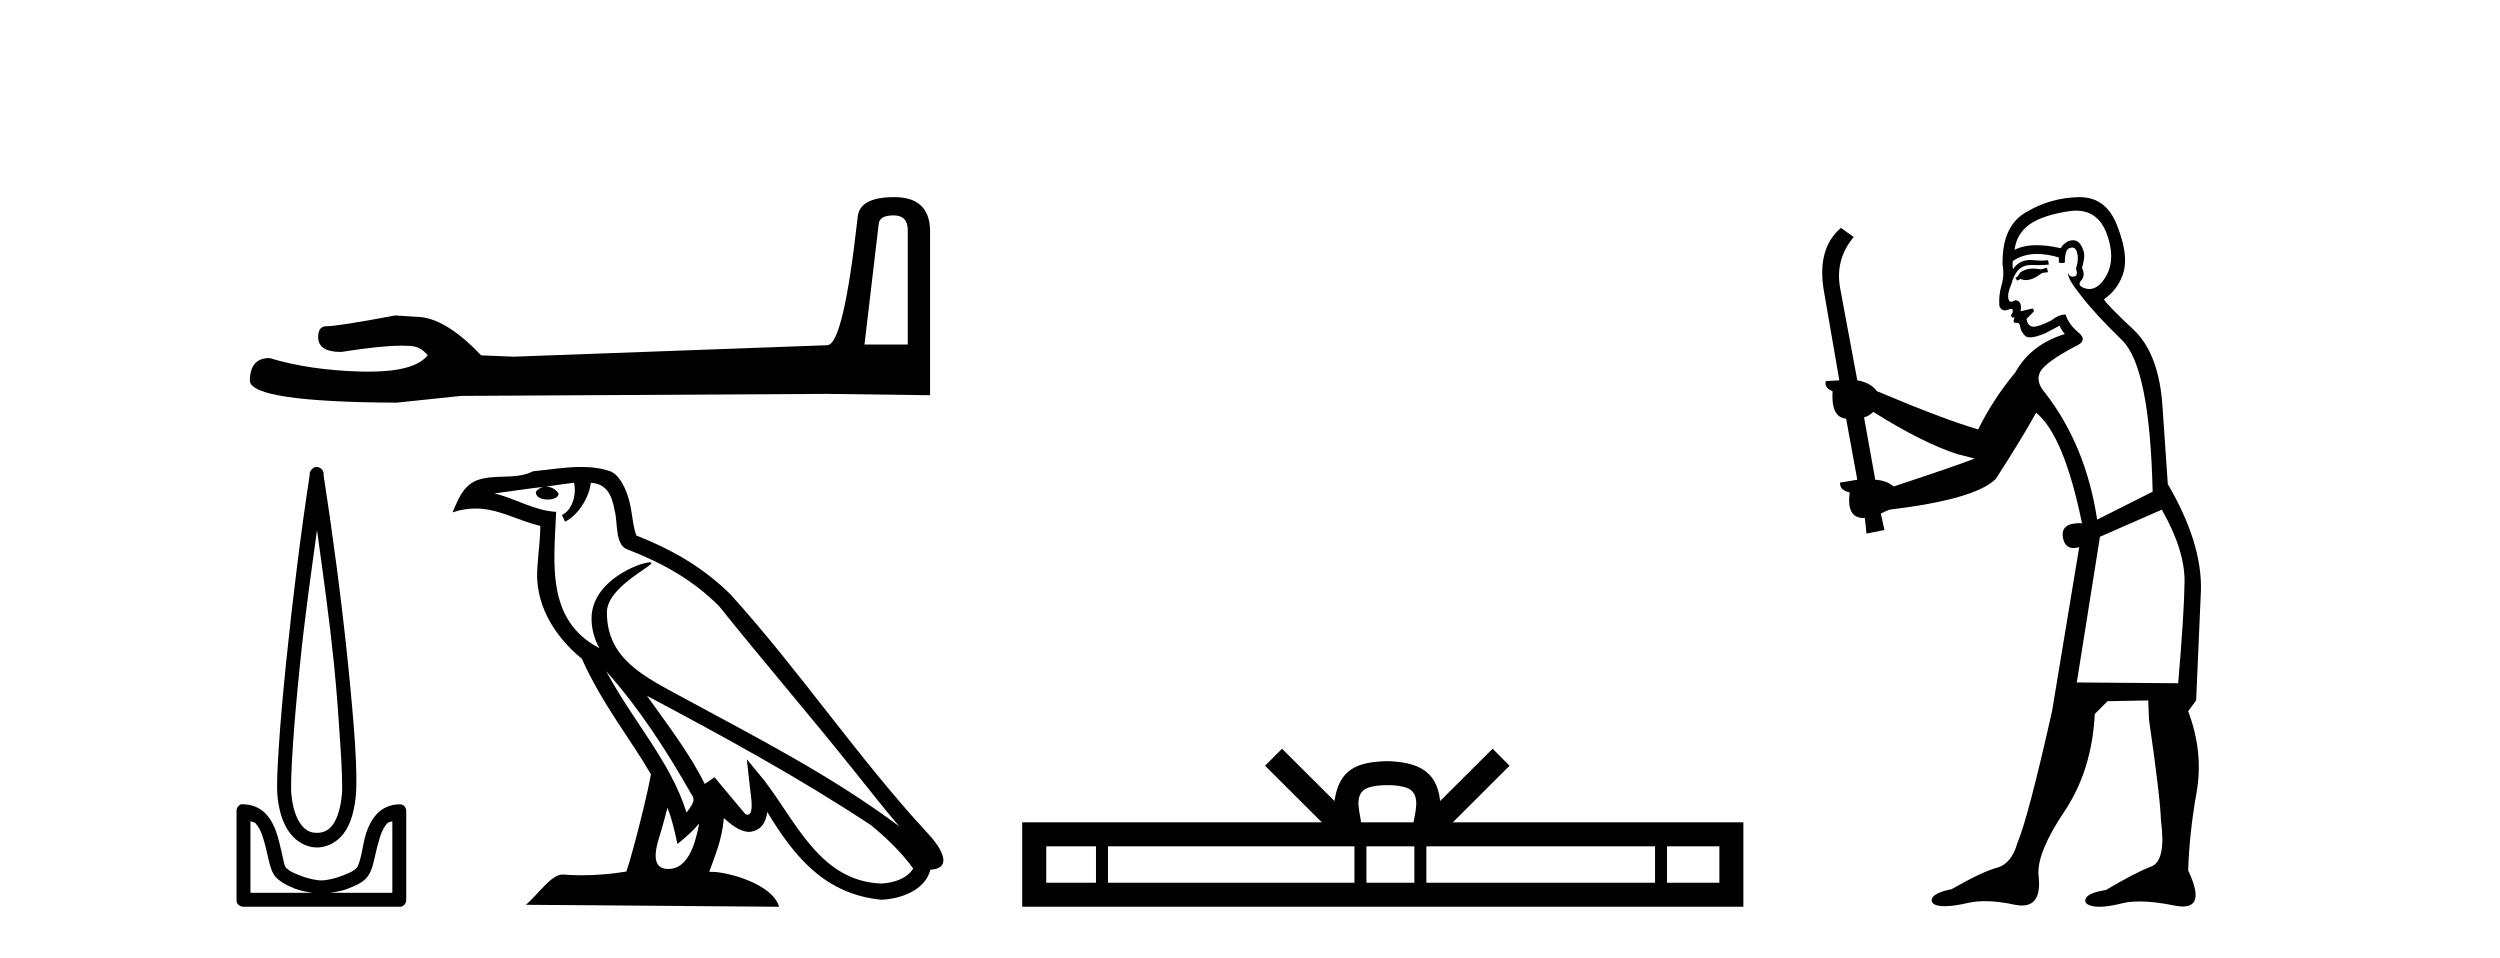 <?xml version='1.0' encoding='UTF-8' standalone='yes'?><svg xmlns='http://www.w3.org/2000/svg' xmlns:xlink='http://www.w3.org/1999/xlink' width='107.0' height='41.0' ><path d='M 38.244 9.218 Q 38.852 9.218 38.852 9.855 L 38.852 14.746 L 37 14.746 L 37.607 9.594 Q 37.636 9.218 38.244 9.218 ZM 38.273 8.437 Q 36.797 8.437 36.71 9.276 Q 36.103 14.746 35.408 14.775 L 21.98 15.266 L 20.591 15.209 Q 19.028 13.559 17.813 13.559 Q 17.379 13.53 16.916 13.501 Q 14.456 13.964 13.964 13.964 Q 13.617 13.964 13.617 14.427 Q 13.617 15.064 14.601 15.064 Q 16.29 14.795 17.193 14.795 Q 17.357 14.795 17.495 14.803 Q 17.987 14.803 18.305 15.209 Q 17.741 15.907 15.779 15.907 Q 15.628 15.907 15.469 15.903 Q 13.241 15.845 11.533 15.324 Q 10.694 15.324 10.694 16.308 Q 10.781 17.205 16.974 17.234 L 19.723 16.945 L 35.408 16.858 L 39.807 16.916 L 39.807 9.855 Q 39.778 8.437 38.273 8.437 Z' style='fill:#000000;stroke:none' /><path d='M 13.568 22.685 C 13.824 24.556 14.096 26.476 14.288 28.352 C 14.423 29.678 14.505 30.925 14.57 31.92 C 14.634 32.915 14.666 33.668 14.632 34.018 C 14.562 34.75 14.368 35.176 14.163 35.395 C 13.958 35.615 13.716 35.646 13.568 35.646 C 13.387 35.646 13.182 35.614 12.973 35.395 C 12.764 35.176 12.543 34.75 12.472 34.018 C 12.438 33.668 12.47 32.915 12.535 31.92 C 12.599 30.925 12.712 29.678 12.848 28.352 C 13.039 26.475 13.311 24.557 13.568 22.685 ZM 13.544 19.985 C 13.521 19.985 13.497 19.987 13.474 19.993 C 13.439 20.008 13.407 20.029 13.38 20.055 C 13.356 20.073 13.335 20.094 13.317 20.118 C 13.287 20.154 13.265 20.197 13.255 20.243 C 13.251 20.27 13.259 20.31 13.255 20.337 C 12.893 22.662 12.522 25.655 12.253 28.289 C 12.117 29.621 12.005 30.851 11.94 31.858 C 11.875 32.864 11.834 33.636 11.877 34.08 C 11.957 34.904 12.207 35.46 12.535 35.802 C 12.862 36.145 13.249 36.272 13.568 36.272 C 13.87 36.272 14.282 36.144 14.601 35.802 C 14.92 35.46 15.148 34.904 15.227 34.08 C 15.27 33.636 15.261 32.864 15.196 31.858 C 15.131 30.851 15.019 29.621 14.883 28.289 C 14.614 25.655 14.211 22.662 13.85 20.337 C 13.845 20.31 13.854 20.27 13.85 20.243 C 13.844 20.21 13.834 20.179 13.818 20.149 C 13.79 20.096 13.746 20.052 13.693 20.024 C 13.647 19.998 13.596 19.985 13.544 19.985 ZM 10.719 35.145 C 10.784 35.18 10.884 35.181 10.938 35.239 C 11.068 35.378 11.17 35.575 11.251 35.834 C 11.333 36.092 11.408 36.404 11.47 36.679 C 11.533 36.954 11.587 37.208 11.721 37.43 C 11.812 37.581 11.949 37.679 12.096 37.775 C 12.244 37.87 12.411 37.948 12.597 38.025 C 12.849 38.129 13.113 38.168 13.38 38.213 L 10.719 38.213 L 10.719 35.145 ZM 16.792 35.145 L 16.792 38.213 L 14.131 38.213 C 14.398 38.168 14.663 38.129 14.914 38.025 C 15.1 37.948 15.299 37.87 15.446 37.775 C 15.593 37.679 15.7 37.581 15.791 37.43 C 15.925 37.208 15.979 36.954 16.041 36.679 C 16.103 36.404 16.179 36.092 16.26 35.834 C 16.342 35.575 16.444 35.378 16.573 35.239 C 16.627 35.181 16.728 35.18 16.792 35.145 ZM 10.359 34.421 C 10.343 34.421 10.328 34.422 10.312 34.425 C 10.277 34.44 10.245 34.461 10.218 34.487 C 10.165 34.537 10.132 34.603 10.124 34.675 C 10.124 34.686 10.124 34.696 10.124 34.707 L 10.124 38.526 C 10.122 38.547 10.122 38.568 10.124 38.589 C 10.16 38.715 10.274 38.804 10.406 38.808 L 17.105 38.808 C 17.116 38.809 17.126 38.809 17.137 38.809 C 17.147 38.809 17.158 38.809 17.168 38.808 C 17.295 38.772 17.384 38.658 17.387 38.526 L 17.387 34.707 C 17.386 34.663 17.375 34.62 17.356 34.581 C 17.341 34.546 17.32 34.515 17.293 34.487 C 17.241 34.447 17.176 34.425 17.11 34.425 C 17.108 34.425 17.107 34.425 17.105 34.425 C 16.703 34.425 16.361 34.59 16.135 34.832 C 15.909 35.074 15.761 35.375 15.665 35.677 C 15.57 35.979 15.537 36.259 15.477 36.522 C 15.418 36.786 15.346 37.024 15.29 37.117 C 15.288 37.121 15.209 37.204 15.102 37.274 C 14.995 37.343 14.853 37.396 14.695 37.462 C 14.379 37.593 14 37.681 13.756 37.681 C 13.512 37.681 13.132 37.593 12.816 37.462 C 12.658 37.396 12.516 37.343 12.41 37.274 C 12.303 37.204 12.224 37.121 12.222 37.117 C 12.166 37.024 12.125 36.786 12.065 36.522 C 12.005 36.259 11.941 35.979 11.846 35.677 C 11.751 35.375 11.602 35.074 11.376 34.832 C 11.151 34.59 10.808 34.425 10.406 34.425 C 10.39 34.422 10.375 34.421 10.359 34.421 Z' style='fill:#000000;stroke:none' /><path d='M 25.945 28.726 L 25.945 28.726 C 27.367 30.323 28.545 32.147 29.594 33.999 C 29.814 34.271 29.566 34.52 29.384 34.778 C 28.693 32.582 27.102 30.888 25.945 28.726 ZM 24.569 20.662 C 24.688 21.215 24.469 21.853 24.05 22.041 L 24.184 22.327 C 24.708 22.078 25.212 21.333 25.287 20.663 C 26.002 20.706 26.198 21.245 26.31 21.87 C 26.444 22.297 26.308 23.334 26.849 23.513 C 28.449 24.133 29.671 24.849 30.768 25.931 C 32.662 28.299 34.64 30.592 36.534 32.963 C 37.269 33.885 37.942 34.73 38.488 35.368 C 35.613 33.218 32.4 31.574 29.248 29.866 C 27.573 28.956 25.975 28.211 25.975 26.207 C 25.975 25.13 27.961 24.227 27.879 24.086 C 27.872 24.074 27.849 24.068 27.812 24.068 C 27.405 24.068 25.318 24.842 25.318 26.474 C 25.318 26.926 25.439 27.346 25.649 27.736 C 25.646 27.736 25.643 27.736 25.64 27.736 C 23.351 26.523 23.714 24.07 23.803 21.907 C 22.852 21.854 22.068 21.335 21.165 21.119 C 21.866 21.029 22.564 20.912 23.266 20.839 L 23.266 20.839 C 23.135 20.865 23.014 20.942 22.934 21.049 C 22.922 21.28 23.183 21.381 23.437 21.381 C 23.686 21.381 23.928 21.285 23.904 21.117 C 23.792 20.942 23.587 20.829 23.378 20.829 C 23.372 20.829 23.366 20.829 23.36 20.829 C 23.709 20.779 24.174 20.705 24.569 20.662 ZM 28.567 34.574 C 28.772 35.073 28.878 35.6 28.994 36.123 C 29.328 35.853 29.651 35.576 29.925 35.246 L 29.925 35.246 C 29.746 36.215 29.414 37.192 28.607 37.192 C 28.119 37.192 27.893 36.862 28.206 35.862 C 28.353 35.391 28.471 34.94 28.567 34.574 ZM 27.691 29.781 L 27.691 29.781 C 30.954 31.519 34.186 33.274 37.273 35.315 C 38 35.904 38.647 36.561 39.086 37.175 C 38.795 37.627 38.242 37.782 37.73 37.816 C 35.117 37.725 34.094 35.206 32.714 33.407 L 31.963 32.495 L 32.093 33.663 C 32.102 33.874 32.317 34.869 31.996 34.869 C 31.969 34.869 31.938 34.862 31.902 34.846 L 30.582 33.266 C 30.44 33.359 30.307 33.464 30.162 33.551 C 29.507 32.225 28.548 30.991 27.691 29.781 ZM 24.874 19.985 C 24.188 19.985 23.485 20.108 22.819 20.17 C 22.024 20.558 21.219 20.262 20.386 20.565 C 19.784 20.835 19.615 21.383 19.366 21.93 C 19.721 21.812 20.044 21.764 20.348 21.764 C 21.319 21.764 22.101 22.253 23.127 22.514 C 23.125 23.029 23.045 23.613 23.006 24.202 C 22.847 25.798 23.688 27.199 24.904 28.196 C 25.774 30.135 26.979 31.623 27.859 33.136 C 27.754 33.815 27.122 36.38 26.81 37.301 C 26.199 37.404 25.547 37.462 24.906 37.462 C 24.647 37.462 24.39 37.453 24.138 37.433 C 24.119 37.43 24.099 37.429 24.08 37.429 C 23.585 37.429 23.041 38.274 22.508 38.725 L 33.345 38.809 C 33.069 37.832 31.143 37.314 30.459 37.314 C 30.419 37.314 30.384 37.316 30.354 37.319 C 30.595 36.628 30.896 35.979 30.982 35.014 C 31.285 35.285 31.624 35.578 32.047 35.608 C 32.565 35.569 32.775 35.216 32.84 34.754 C 34.013 36.694 35.324 38.277 37.73 38.51 C 38.561 38.47 39.596 38.106 39.821 37.223 C 40.923 37.161 40.115 36.086 39.706 35.666 C 36.705 32.418 34.229 28.711 31.265 25.44 C 30.123 24.314 28.834 23.552 27.237 22.92 C 27.119 22.628 27.08 22.213 27.002 21.756 C 26.918 21.258 26.652 20.442 26.166 20.188 C 25.752 20.036 25.316 19.985 24.874 19.985 Z' style='fill:#000000;stroke:none' /><path d='M 59.377 33.604 C 59.877 33.604 60.179 33.689 60.335 33.778 C 60.789 34.068 60.572 34.761 60.499 35.195 L 58.255 35.195 C 58.201 34.752 57.956 34.076 58.42 33.778 C 58.576 33.689 58.877 33.604 59.377 33.604 ZM 46.908 36.222 L 46.908 37.782 L 44.779 37.782 L 44.779 36.222 ZM 57.97 36.222 L 57.97 37.782 L 47.421 37.782 L 47.421 36.222 ZM 60.535 36.222 L 60.535 37.782 L 58.483 37.782 L 58.483 36.222 ZM 70.836 36.222 L 70.836 37.782 L 61.048 37.782 L 61.048 36.222 ZM 73.589 36.222 L 73.589 37.782 L 71.348 37.782 L 71.348 36.222 ZM 54.871 32.045 L 54.145 32.773 L 56.574 35.195 L 43.751 35.195 L 43.751 38.809 L 74.616 38.809 L 74.616 35.195 L 62.181 35.195 L 64.609 32.773 L 63.883 32.045 L 61.638 34.284 C 61.503 32.927 60.573 32.615 59.377 32.577 C 58.099 32.611 57.315 32.9 57.116 34.284 L 54.871 32.045 Z' style='fill:#000000;stroke:none' /><path d='M 87.606 11.461 L 87.35 11.53 Q 87.17 11.495 87.017 11.495 Q 86.863 11.495 86.735 11.53 Q 86.479 11.615 86.427 11.717 Q 86.376 11.82 86.256 11.905 L 86.342 12.008 L 86.479 11.94 Q 86.586 11.988 86.707 11.988 Q 87.011 11.988 87.401 11.683 L 87.657 11.649 L 87.606 11.461 ZM 88.855 9.016 Q 89.777 9.016 90.151 9.958 Q 90.561 11.017 90.168 11.769 Q 89.84 12.37 89.425 12.37 Q 89.321 12.37 89.212 12.332 Q 88.921 12.23 89.041 12.042 Q 89.28 11.82 89.109 11.461 Q 89.28 10.915 89.143 10.658 Q 89.006 10.283 88.722 10.283 Q 88.618 10.283 88.494 10.334 Q 88.272 10.47 88.204 10.624 Q 87.631 10.494 87.174 10.494 Q 86.609 10.494 86.222 10.693 Q 86.308 10.009 86.871 9.599 Q 87.435 9.206 88.58 9.036 Q 88.723 9.016 88.855 9.016 ZM 80.175 17.628 Q 82.293 18.96 83.78 19.438 L 84.514 19.626 Q 83.78 19.917 81.047 20.822 Q 80.756 20.566 80.261 20.532 L 79.782 17.867 Q 80.005 17.799 80.175 17.628 ZM 88.694 10.595 Q 88.838 10.595 88.887 10.778 Q 88.99 11.068 88.853 11.495 Q 88.955 11.82 88.768 11.837 Q 88.736 11.842 88.708 11.842 Q 88.557 11.842 88.528 11.683 L 88.528 11.683 Q 88.443 11.871 89.058 12.64 Q 89.656 13.426 90.834 14.57 Q 92.013 15.732 92.133 21.044 L 89.758 22.24 Q 89.28 19.08 87.538 16.825 Q 87.111 16.347 87.316 15.92 Q 87.538 15.51 88.785 14.843 Q 89.4 14.587 88.955 14.228 Q 88.528 13.87 88.409 13.46 Q 88.118 13.46 87.794 13.716 Q 87.258 13.984 87.036 13.984 Q 86.99 13.984 86.957 13.972 Q 86.769 13.904 86.735 13.648 L 86.991 13.391 Q 87.111 13.289 86.991 13.204 L 86.479 13.323 Q 86.564 12.879 86.256 12.845 Q 86.149 12.914 86.079 12.914 Q 85.994 12.914 85.966 12.811 Q 85.898 12.589 86.086 12.162 Q 86.188 11.752 86.41 11.53 Q 86.615 11.34 86.937 11.34 Q 86.963 11.34 86.991 11.342 Q 87.111 11.347 87.228 11.347 Q 87.464 11.347 87.691 11.325 L 87.657 11.137 Q 87.529 11.154 87.38 11.154 Q 87.23 11.154 87.059 11.137 Q 86.98 11.128 86.906 11.128 Q 86.407 11.128 86.154 11.53 Q 86.12 11.273 86.154 11.171 Q 86.586 10.869 87.19 10.869 Q 87.612 10.869 88.118 11.017 L 88.118 11.239 Q 88.195 11.256 88.259 11.256 Q 88.323 11.256 88.375 11.239 Q 88.375 10.693 88.563 10.624 Q 88.636 10.595 88.694 10.595 ZM 92.526 21.813 Q 93.516 23.555 93.499 24.905 Q 93.482 26.254 93.226 29.243 L 88.887 29.209 L 89.878 22.974 L 92.526 21.813 ZM 89.002 8.437 Q 88.97 8.437 88.938 8.438 Q 87.76 8.472 86.769 9.053 Q 85.676 9.633 85.71 11.325 Q 85.795 11.786 85.659 12.23 Q 85.539 12.657 85.573 13.101 Q 85.646 13.284 85.807 13.284 Q 85.871 13.284 85.949 13.255 Q 86.029 13.22 86.076 13.22 Q 86.192 13.22 86.12 13.426 Q 86.051 13.46 86.086 13.545 Q 86.108 13.591 86.162 13.591 Q 86.188 13.591 86.222 13.579 L 86.222 13.579 Q 86.126 13.82 86.27 13.82 Q 86.28 13.82 86.291 13.819 Q 86.305 13.817 86.317 13.817 Q 86.446 13.817 86.461 13.972 Q 86.479 14.16 86.666 14.365 Q 86.74 14.439 86.891 14.439 Q 87.123 14.439 87.538 14.263 L 88.153 13.938 Q 88.204 14.092 88.375 14.297 Q 86.923 14.741 86.256 15.937 Q 85.283 17.115 84.668 18.379 Q 83.199 17.952 80.329 16.74 Q 80.073 16.381 79.492 16.278 L 78.758 12.332 Q 78.535 11.102 79.338 10.146 L 78.792 9.753 Q 77.733 10.658 78.074 12.52 L 78.723 16.278 L 78.143 16.312 Q 78.074 16.603 78.433 16.74 Q 78.365 17.867 79.014 17.918 L 79.492 20.532 Q 79.116 20.6 78.758 20.651 Q 78.723 20.976 79.167 21.078 Q 79.018 22.173 79.77 22.173 Q 79.793 22.173 79.817 22.172 L 79.885 22.838 L 80.654 22.684 L 80.5 21.984 Q 80.688 21.881 80.876 21.813 Q 84.548 21.369 85.419 20.498 Q 86.598 18.67 87.145 17.662 Q 88.34 18.636 89.109 22.394 Q 89.062 22.392 89.017 22.392 Q 88.208 22.392 88.289 22.974 Q 88.356 23.456 88.747 23.456 Q 88.856 23.456 88.99 23.419 L 88.99 23.419 L 87.828 30.439 Q 86.803 35 86.342 36.093 Q 86.086 36.964 85.488 37.135 Q 84.873 37.289 83.523 38.058 Q 82.772 38.211 82.686 38.468 Q 82.618 38.724 83.045 38.775 Q 83.133 38.786 83.239 38.786 Q 83.627 38.786 84.258 38.639 Q 84.579 38.57 84.96 38.57 Q 85.532 38.57 86.239 38.724 Q 86.402 38.756 86.539 38.756 Q 87.41 38.756 87.247 37.443 Q 87.179 36.486 88.358 34.727 Q 89.536 32.967 89.656 30.559 L 90.202 30.012 L 91.945 29.978 L 91.979 30.815 Q 92.457 34.095 92.491 35.137 Q 92.713 36.828 92.081 37.084 Q 91.432 37.323 90.134 38.092 Q 89.365 38.211 89.263 38.468 Q 89.177 38.724 89.622 38.792 Q 89.728 38.809 89.859 38.809 Q 90.249 38.809 90.852 38.656 Q 91.167 38.582 91.577 38.582 Q 92.211 38.582 93.072 38.758 Q 93.272 38.799 93.428 38.799 Q 94.388 38.799 93.653 37.255 Q 93.704 35.649 94.012 33.924 Q 94.319 32.199 93.653 30.439 L 93.995 29.978 L 94.2 25.263 Q 94.251 23.231 92.782 20.72 Q 92.713 19.797 92.56 17.474 Q 92.423 15.134 91.296 14.092 Q 90.168 13.033 90.049 12.811 Q 90.681 12.367 90.886 11.649 Q 91.108 10.915 90.612 9.651 Q 90.147 8.437 89.002 8.437 Z' style='fill:#000000;stroke:none' /></svg>